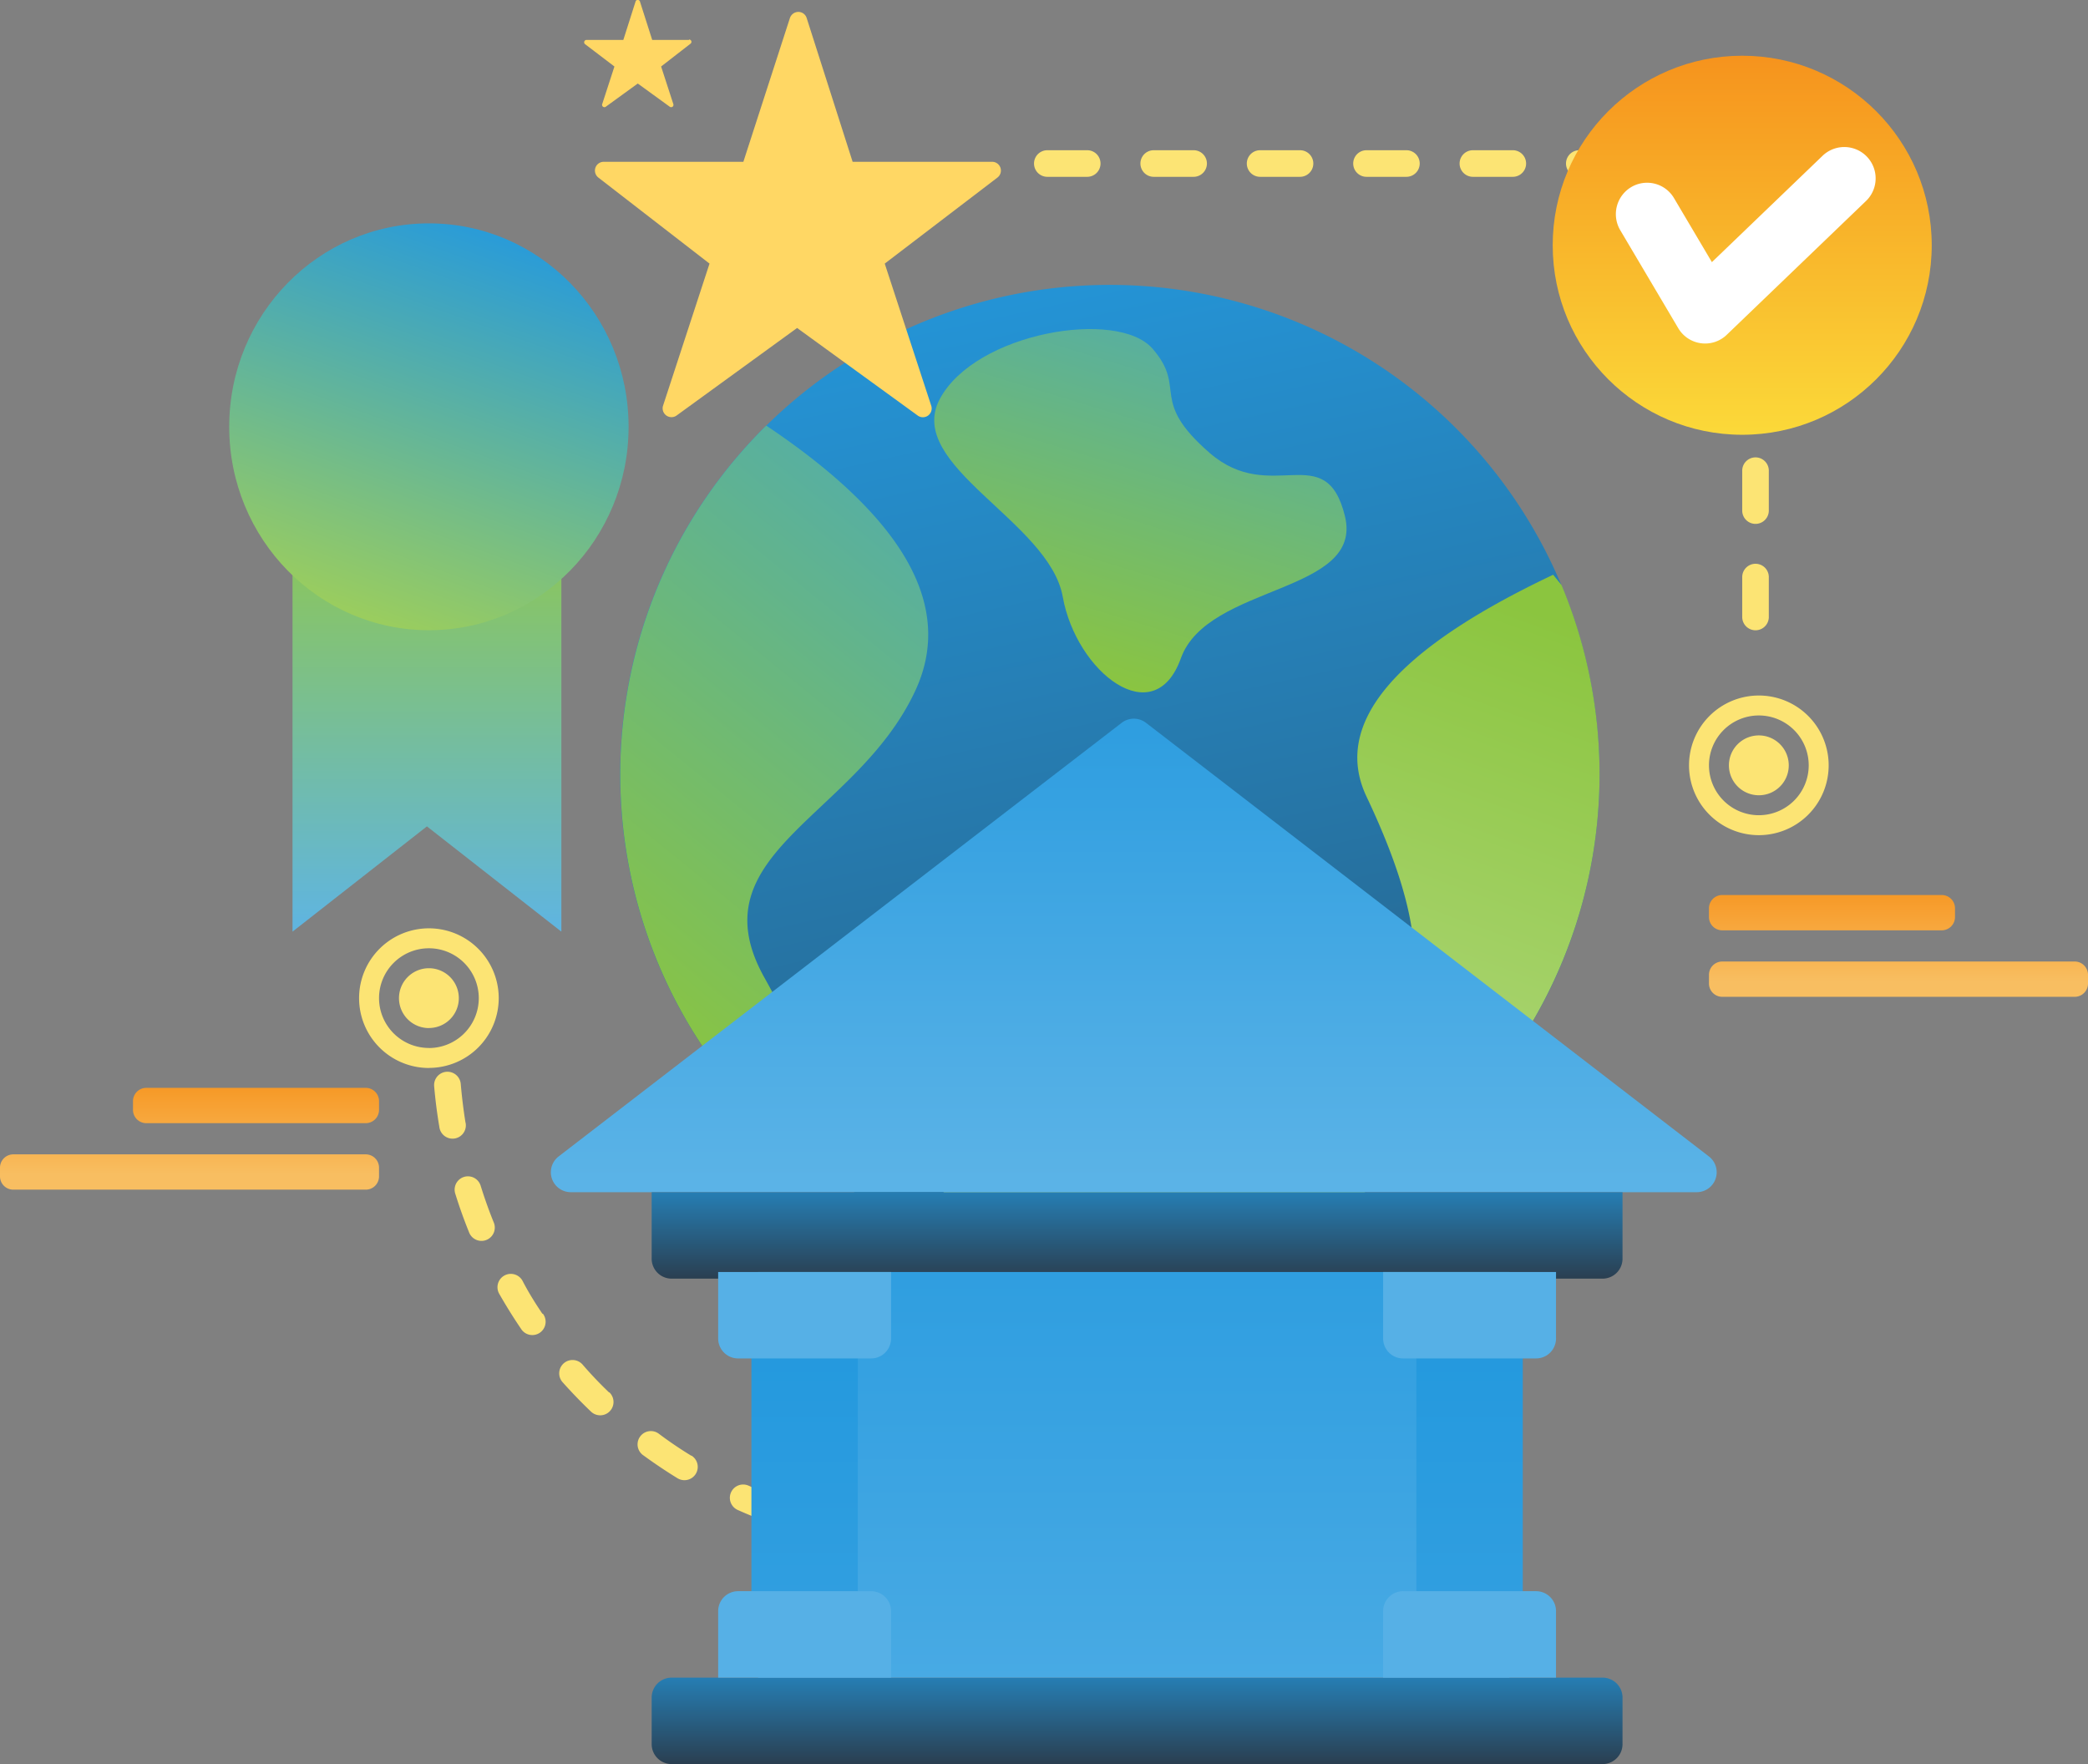 <svg viewBox="0 0 314 265.28" xmlns="http://www.w3.org/2000/svg" xmlns:xlink="http://www.w3.org/1999/xlink"><rect x="0" y="0" width="314" height="265.28" fill="#808080" stroke="none"/><filter id="a" color-interpolation-filters="sRGB" filterUnits="userSpaceOnUse" height="32766" width="20" x="160" y="-8329.81"><feFlood flood-color="#fff" result="bg"/><feBlend in="SourceGraphic" in2="bg"/></filter><mask id="b" height="32766" maskUnits="userSpaceOnUse" width="20" x="160" y="-8329.81"><g filter="url(#a)"/></mask><linearGradient id="c" gradientTransform="matrix(20 0 0 -34.3 2155 18735.71)" gradientUnits="userSpaceOnUse" x1="-99.25" x2="-99.25" y1="543.43" y2="541.07"><stop offset="0" stop-color="#242424"/><stop offset="1" stop-color="#fff"/></linearGradient><filter id="d" color-interpolation-filters="sRGB" filterUnits="userSpaceOnUse" height="32766" width="43" x="149" y="-8329.81"><feFlood flood-color="#fff" result="bg"/><feBlend in="SourceGraphic" in2="bg"/></filter><mask id="e" height="32766" maskUnits="userSpaceOnUse" width="43" x="149" y="-8329.81"><g filter="url(#d)"/></mask><linearGradient id="f" gradientTransform="matrix(43 0 0 -43 4559 23523.3)" x1="-102.06" x2="-102.06" xlink:href="#c" y1="545.15" y2="542.79"/><linearGradient id="g" gradientTransform="matrix(43 0 0 -41 4559 22504.68)" x1="-102.06" x2="-102.06" xlink:href="#c" y1="544.05" y2="542.46"/><filter id="h" color-interpolation-filters="sRGB" filterUnits="userSpaceOnUse" height="32766" width="11.89" x="58.26" y="-8329.81"><feFlood flood-color="#fff" result="bg"/><feBlend in="SourceGraphic" in2="bg"/></filter><mask id="i" height="32766" maskUnits="userSpaceOnUse" width="11.89" x="58.26" y="-8329.81"><g filter="url(#h)"/></mask><linearGradient id="j" gradientTransform="matrix(6.92 0 0 -29.4 737.87 16141.97)" x1="-97.31" x2="-97.31" xlink:href="#c" y1="546.98" y2="544.25"/><filter id="k" color-interpolation-filters="sRGB" filterUnits="userSpaceOnUse" height="32766" width="36.27" x="46.36" y="-8329.81"><feFlood flood-color="#fff" result="bg"/><feBlend in="SourceGraphic" in2="bg"/></filter><mask id="l" height="32766" maskUnits="userSpaceOnUse" width="36.27" x="46.36" y="-8329.81"><g filter="url(#k)"/></mask><linearGradient id="m" gradientTransform="matrix(21.11 0 0 -21.51 2220.49 11776.69)" x1="-102.11" x2="-102.11" xlink:href="#c" y1="545.92" y2="543.19"/><linearGradient id="n" gradientTransform="matrix(154.36 0 0 -154.36 16190.91 84775.39)" gradientUnits="userSpaceOnUse" x1="-103.93" x2="-103.67" y1="549.01" y2="547.83"><stop offset="0" stop-color="#2499de"/><stop offset="1" stop-color="#285777"/></linearGradient><linearGradient id="o" gradientTransform="matrix(106.15 0 0 -108.6 11176.58 59614.4)" gradientUnits="userSpaceOnUse" x1="-103.27" x2="-103.61" y1="548.15" y2="547.2"><stop offset="0" stop-color="#8bc53f"/><stop offset="1" stop-color="#bbdd8e"/></linearGradient><linearGradient id="p" gradientTransform="matrix(48.56 0 0 -114.01 5081.18 62568.59)" gradientUnits="userSpaceOnUse" x1="-102.11" x2="-102.44" y1="548.3" y2="547.34"><stop offset="0" stop-color="#52adab"/><stop offset="1" stop-color="#8bc53f"/></linearGradient><linearGradient id="q" gradientTransform="matrix(64.98 0 0 -57.3 6855.53 31318.63)" gradientUnits="userSpaceOnUse" x1="-102.71" x2="-103.04" y1="545.75" y2="544.8"><stop offset="0" stop-color="#53ada9"/><stop offset="1" stop-color="#8bc53f"/></linearGradient><linearGradient id="r" gradientTransform="matrix(57 0 0 -15.31 6137 8274.91)" gradientUnits="userSpaceOnUse" x1="-102.66" x2="-102.66" y1="531.85" y2="530.85"><stop offset="0" stop-color="#f6931d"/><stop offset="1" stop-color="#f8be61"/></linearGradient><linearGradient id="s" gradientTransform="matrix(57 0 0 -15.31 5880 8303.91)" x1="-102.66" x2="-102.66" xlink:href="#r" y1="531.85" y2="530.85"/><linearGradient id="t" gradientTransform="matrix(175.37 0 0 -71.21 18392.41 39043.33)" gradientUnits="userSpaceOnUse" x1="-103.9" x2="-103.9" y1="546.74" y2="545.74"><stop offset="0" stop-color="#2f9ee0"/><stop offset="1" stop-color="#5db4e7"/></linearGradient><filter id="u" color-interpolation-filters="sRGB" filterUnits="userSpaceOnUse" height="34.3" width="20" x="160" y="132.28"><feFlood flood-color="#fff" result="bg"/><feBlend in="SourceGraphic" in2="bg"/></filter><mask id="v" height="34.3" maskUnits="userSpaceOnUse" width="20" x="160" y="132.28"><g filter="url(#u)" mask="url(#b)"><path d="m178 159.74a9.78 9.78 0 0 1 -5.43 2.6v2.07a2.22 2.22 0 0 1 -3.74 1.58 2.12 2.12 0 0 1 -.62-1.58v-2a15.74 15.74 0 0 1 -3.86-.84 12.7 12.7 0 0 1 -3.29-1.67 2.16 2.16 0 0 1 -.81-.81 2.66 2.66 0 0 1 .32-2.74 1.65 1.65 0 0 1 1.29-.69 3.63 3.63 0 0 1 1.71.58 14.73 14.73 0 0 0 3.17 1.43 10.94 10.94 0 0 0 3.14.46 5.8 5.8 0 0 0 3.34-.82 2.65 2.65 0 0 0 1.16-2.31 1.85 1.85 0 0 0 -.67-1.48 4.86 4.86 0 0 0 -1.65-.91c-.65-.22-1.6-.5-2.83-.84a38 38 0 0 1 -4.43-1.38 7.42 7.42 0 0 1 -3-2.17 6 6 0 0 1 -1.26-4 6.9 6.9 0 0 1 2.09-5 9.76 9.76 0 0 1 5.46-2.69v-2.07a2.12 2.12 0 0 1 .62-1.58 2.17 2.17 0 0 1 3.74 1.58v2a13.52 13.52 0 0 1 6.13 2.47 2.11 2.11 0 0 1 .78.83 2.63 2.63 0 0 1 -.32 2.72 1.65 1.65 0 0 1 -1.29.69 2.5 2.5 0 0 1 -.74-.1 5.25 5.25 0 0 1 -1-.48 16.31 16.31 0 0 0 -2.66-1.41 7.71 7.71 0 0 0 -2.89-.47 5.17 5.17 0 0 0 -3.14.87 2.73 2.73 0 0 0 -1.18 2.32 2.13 2.13 0 0 0 .69 1.65 4.77 4.77 0 0 0 1.74 1c.7.24 1.68.52 2.94.83a34.53 34.53 0 0 1 4.34 1.33 7.14 7.14 0 0 1 2.9 2.14 6 6 0 0 1 1.22 3.94 6.73 6.73 0 0 1 -1.97 4.95z" fill="url(#c)"/></g></mask><linearGradient id="w" gradientTransform="matrix(20 0 0 -34.3 2155 18735.71)" gradientUnits="userSpaceOnUse" x1="-99.25" x2="-99.25" y1="543.43" y2="541.07"><stop offset="0" stop-color="#fef7d7"/><stop offset="1" stop-color="#fffced"/></linearGradient><filter id="x" color-interpolation-filters="sRGB" filterUnits="userSpaceOnUse" height="43" width="43" x="149" y="128.28"><feFlood flood-color="#fff" result="bg"/><feBlend in="SourceGraphic" in2="bg"/></filter><mask id="y" height="43" maskUnits="userSpaceOnUse" width="43" x="149" y="128.28"><g filter="url(#x)" mask="url(#e)"><path d="m170.5 171.28a21.5 21.5 0 1 1 21.5-21.5 21.5 21.5 0 0 1 -21.5 21.5zm0-3a18.5 18.5 0 1 0 -18.5-18.5 18.5 18.5 0 0 0 18.5 18.5z" fill="url(#f)"/></g></mask><linearGradient id="z" gradientTransform="matrix(43 0 0 -43 4559 23523.3)" x1="-102.06" x2="-102.06" xlink:href="#w" y1="545.15" y2="542.79"/><linearGradient id="A" gradientTransform="matrix(146 0 0 -13 15323 7050.02)" gradientUnits="userSpaceOnUse" x1="-103.78" x2="-103.78" y1="528.95" y2="527.52"><stop offset="0" stop-color="#2499de"/><stop offset="1" stop-color="#2a3f51"/></linearGradient><linearGradient id="B" gradientTransform="matrix(146 0 0 -13 15323 7123.02)" x1="-103.78" x2="-103.78" xlink:href="#A" y1="528.95" y2="527.52"/><linearGradient id="C" gradientTransform="matrix(113 0 0 -61 11874 33500.86)" x1="-103.57" x2="-103.57" xlink:href="#t" y1="546.06" y2="544.21"/><filter id="D" color-interpolation-filters="sRGB" filterUnits="userSpaceOnUse" height="41" width="43" x="149" y="211.28"><feFlood flood-color="#fff" result="bg"/><feBlend in="SourceGraphic" in2="bg"/></filter><mask id="E" height="41" maskUnits="userSpaceOnUse" width="43" x="149" y="211.28"><g filter="url(#D)" mask="url(#e)"><path d="m153 211.28h35a4 4 0 0 1 4 4v37h-43v-37a4 4 0 0 1 4-4z" fill="url(#g)"/></g></mask><linearGradient id="F" gradientTransform="matrix(43 0 0 -41 4559 22504.68)" x1="-102.06" x2="-102.06" xlink:href="#w" y1="544.05" y2="542.46"/><linearGradient id="G" gradientTransform="matrix(16 0 0 -37 1688 20293.44)" gradientUnits="userSpaceOnUse" x1="-97.94" x2="-97.94" y1="542.98" y2="540.24"><stop offset="0" stop-color="#2499de"/><stop offset="1" stop-color="#45a8e3"/></linearGradient><linearGradient id="H" gradientTransform="matrix(16 0 0 -37 1788 20293.44)" x1="-97.94" x2="-97.94" xlink:href="#G" y1="542.98" y2="540.24"/><linearGradient id="I" gradientTransform="matrix(57 0 0 -57 5903 31121.93)" gradientUnits="userSpaceOnUse" x1="-98.96" x2="-98.96" y1="545.85" y2="544.85"><stop offset="0" stop-color="#f6931d"/><stop offset="1" stop-color="#fbd939"/></linearGradient><linearGradient id="J" gradientTransform="matrix(23.54 0 0 -39.45 2474.4 21677.01)" gradientUnits="userSpaceOnUse" x1="-102.39" x2="-102.39" y1="547.58" y2="545.87"><stop offset="0" stop-color="#91c849"/><stop offset="1" stop-color="#5db4e7"/></linearGradient><filter id="K" color-interpolation-filters="sRGB" filterUnits="userSpaceOnUse" height="50.51" width="11.89" x="58.26" y="74.74"><feFlood flood-color="#fff" result="bg"/><feBlend in="SourceGraphic" in2="bg"/></filter><mask id="L" height="50.51" maskUnits="userSpaceOnUse" width="11.89" x="58.26" y="74.74"><g filter="url(#K)" mask="url(#i)"><path d="m70.15 125.26-6.06-5.38-5.83 5.18v-50.31h11.89z" fill="url(#j)"/></g></mask><linearGradient id="M" gradientTransform="matrix(6.92 0 0 -29.4 737.87 16141.97)" x1="-97.31" x2="-97.31" xlink:href="#w" y1="546.98" y2="544.25"/><linearGradient id="N" gradientTransform="matrix(34.96 0 0 -35.61 3667.78 19539.32)" gradientUnits="userSpaceOnUse" x1="-102.73" x2="-103.34" y1="547.78" y2="546.06"><stop offset="0" stop-color="#2499de"/><stop offset="1" stop-color="#9cce5c"/></linearGradient><filter id="O" color-interpolation-filters="sRGB" filterUnits="userSpaceOnUse" height="36.95" width="36.27" x="46.36" y="45.7"><feFlood flood-color="#fff" result="bg"/><feBlend in="SourceGraphic" in2="bg"/></filter><mask id="P" height="36.95" maskUnits="userSpaceOnUse" width="36.27" x="46.36" y="45.7"><g filter="url(#O)" mask="url(#l)"><ellipse cx="64.5" cy="64.17" fill="url(#m)" rx="18.14" ry="18.48"/></g></mask><linearGradient id="Q" gradientTransform="matrix(21.11 0 0 -21.51 2220.49 11776.69)" x1="-102.11" x2="-102.11" xlink:href="#w" y1="545.92" y2="543.19"/><path d="m264.5 119.59a4.5 4.5 0 1 1 4.5-4.5 4.49 4.49 0 0 1 -4.5 4.5zm0 3a7.5 7.5 0 1 0 -7.5-7.5 7.5 7.5 0 0 0 7.5 7.5zm0 3a10.5 10.5 0 1 1 10.5-10.5 10.5 10.5 0 0 1 -10.5 10.5zm-107-99a2 2 0 0 1 0-4h6a2 2 0 0 1 0 4zm16 0a2 2 0 0 1 0-4h6a2 2 0 0 1 0 4zm16 0a2 2 0 0 1 0-4h6a2 2 0 0 1 0 4zm16 0a2 2 0 0 1 0-4h6a2 2 0 0 1 0 4zm16 0a2 2 0 0 1 0-4h6a2 2 0 0 1 0 4zm16 0a2 2 0 0 1 0-4h6a2 2 0 0 1 0 4zm14.8 1.32a2 2 0 1 1 2-3.48 18.34 18.34 0 0 1 5.11 4.37 2 2 0 1 1 -3.08 2.55 14.66 14.66 0 0 0 -4-3.44zm8.22 11.56a2 2 0 0 1 1.32-2.5 2 2 0 0 1 2.5 1.32 34.57 34.57 0 0 1 1.33 6.21 2 2 0 1 1 -4 .49 31.62 31.62 0 0 0 -1.12-5.52zm1.48 15.31a2 2 0 1 1 4 0v6a2 2 0 0 1 -4 0zm0 16a2 2 0 1 1 4 0v6a2 2 0 0 1 -4 0zm0 16a2 2 0 1 1 4 0v6a2 2 0 0 1 -4 0zm-49.1 142.81a2 2 0 0 1 0 4h-6a2 2 0 0 1 0-4zm-16 0a2 2 0 0 1 0 4h-6a2 2 0 0 1 0-4zm-16 0a2 2 0 0 1 0 4h-6a2 2 0 0 1 0-4zm-16 0a2 2 0 0 1 0 4h-6a2 2 0 0 1 0-4zm-16 0a2 2 0 0 1 0 4h-6a2 2 0 0 1 0-4zm-15.75-.53a2 2 0 1 1 -.48 4c-2-.25-4.07-.57-6.08-1a2 2 0 1 1 .8-3.92c1.9.37 3.82.69 5.76.92zm-15.15-3.51a2 2 0 0 1 -1.32 3.78q-2.91-1-5.73-2.26a2 2 0 0 1 1.62-3.66q2.66 1.18 5.43 2.14zm-14-6.65a2 2 0 0 1 -2.09 3.41c-1.75-1.07-3.46-2.22-5.12-3.43a2 2 0 1 1 2.35-3.23q2.31 1.73 4.8 3.25zm-12.36-9.52a2 2 0 1 1 -2.76 2.9c-1.49-1.42-2.91-2.9-4.28-4.43a2 2 0 1 1 3-2.66q1.87 2.17 3.98 4.19zm-10-11.83a2 2 0 1 1 -3.3 2.25c-1.16-1.7-2.24-3.45-3.26-5.23a2 2 0 0 1 3.48-2c.88 1.71 1.91 3.37 3 4.98zm-7.4-13.75a2 2 0 1 1 -3.71 1.49c-.77-1.9-1.46-3.84-2.07-5.8a2 2 0 1 1 3.82-1.19c.58 1.86 1.23 3.7 1.96 5.5zm-4.23-15a2 2 0 1 1 -3.94.66q-.51-3-.78-6.11a2 2 0 1 1 4-.35q.25 2.92.71 5.79zm-5.51-14.2a4.5 4.5 0 1 1 4.5-4.5 4.49 4.49 0 0 1 -4.5 4.49zm0 3a7.5 7.5 0 1 0 -7.5-7.5 7.5 7.5 0 0 0 7.5 7.49zm0 3a10.5 10.5 0 1 1 10.5-10.51 10.5 10.5 0 0 1 -10.5 10.5z" fill="#fce474"/><path d="m111.32 164.79a73.64 73.64 0 1 1 103.89 7.27 73.64 73.64 0 0 1 -103.89-7.27z" fill="url(#n)"/><path d="m234.84 88a73.67 73.67 0 0 1 -95.43 96.79l-.15-2.29q12.87-16.22 25.09-19.27c12.22-3 5.34 18.16 19 14.35s2.17-14.25 18.43-18.77 11.54-22.52 3.73-39q-7.8-16.42 28.06-33.38z" fill="url(#o)"/><path d="m115.23 64q31.26 20.94 22.4 39.9c-8.86 19-33.17 24.42-22.65 43.16q10.51 18.74 5.7 25.72l-1.72-.39a73.7 73.7 0 0 1 -3.73-108.39z" fill="url(#p)"/><path d="m181.91 68.11c9.24 8 17.44-2.27 20.34 9.48s-20.65 10.19-24.67 21.41-15.73 2.1-17.76-9.26-23.82-19.74-18.49-29.74 26.74-13.62 32-7.56-.66 7.64 8.58 15.67z" fill="url(#q)"/><path d="m259 134.59h33a2 2 0 0 1 2 2v1.31a2 2 0 0 1 -2 2h-33a2 2 0 0 1 -2-2v-1.31a2 2 0 0 1 2-2zm0 10h53a2 2 0 0 1 2 2v1.31a2 2 0 0 1 -2 2h-53a2 2 0 0 1 -2-2v-1.31a2 2 0 0 1 2-2z" fill="url(#r)"/><path d="m22 163.59h33a2 2 0 0 1 2 2v1.31a2 2 0 0 1 -2 2h-33a2 2 0 0 1 -2-2v-1.31a2 2 0 0 1 2-2zm-20 10h53a2 2 0 0 1 2 2v1.31a2 2 0 0 1 -2 2h-53a2 2 0 0 1 -2-2v-1.31a2 2 0 0 1 2-2z" fill="url(#s)"/><path d="m172.33 108.69 84.67 65.22a3 3 0 0 1 -1.83 5.37h-169.36a3 3 0 0 1 -1.81-5.37l84.69-65.22a3 3 0 0 1 3.64 0z" fill="url(#t)"/><g mask="url(#v)"><path d="m178 159.74a9.78 9.78 0 0 1 -5.43 2.6v2.07a2.22 2.22 0 0 1 -3.74 1.58 2.12 2.12 0 0 1 -.62-1.58v-2a15.74 15.74 0 0 1 -3.86-.84 12.7 12.7 0 0 1 -3.29-1.67 2.16 2.16 0 0 1 -.81-.81 2.66 2.66 0 0 1 .32-2.74 1.65 1.65 0 0 1 1.29-.69 3.63 3.63 0 0 1 1.71.58 14.73 14.73 0 0 0 3.17 1.43 10.94 10.94 0 0 0 3.14.46 5.8 5.8 0 0 0 3.34-.82 2.65 2.65 0 0 0 1.16-2.31 1.85 1.85 0 0 0 -.67-1.48 4.86 4.86 0 0 0 -1.65-.91c-.65-.22-1.6-.5-2.83-.84a38 38 0 0 1 -4.43-1.38 7.42 7.42 0 0 1 -3-2.17 6 6 0 0 1 -1.26-4 6.9 6.9 0 0 1 2.09-5 9.76 9.76 0 0 1 5.46-2.69v-2.07a2.12 2.12 0 0 1 .62-1.58 2.17 2.17 0 0 1 3.74 1.58v2a13.52 13.52 0 0 1 6.13 2.47 2.11 2.11 0 0 1 .78.83 2.63 2.63 0 0 1 -.32 2.72 1.65 1.65 0 0 1 -1.29.69 2.5 2.5 0 0 1 -.74-.1 5.25 5.25 0 0 1 -1-.48 16.31 16.31 0 0 0 -2.66-1.41 7.71 7.71 0 0 0 -2.89-.47 5.17 5.17 0 0 0 -3.14.87 2.73 2.73 0 0 0 -1.18 2.32 2.13 2.13 0 0 0 .69 1.65 4.77 4.77 0 0 0 1.74 1c.7.24 1.68.52 2.94.83a34.53 34.53 0 0 1 4.34 1.33 7.14 7.14 0 0 1 2.9 2.14 6 6 0 0 1 1.22 3.94 6.73 6.73 0 0 1 -1.97 4.95z" fill="url(#w)" opacity=".97"/></g><g mask="url(#y)"><path d="m170.5 171.28a21.5 21.5 0 1 1 21.5-21.5 21.5 21.5 0 0 1 -21.5 21.5zm0-3a18.5 18.5 0 1 0 -18.5-18.5 18.5 18.5 0 0 0 18.5 18.5z" fill="url(#z)" opacity=".97"/></g><path d="m98 179.28h146v10a3 3 0 0 1 -3 3h-140a3 3 0 0 1 -3-3z" fill="url(#A)"/><path d="m101 252.28h140a3 3 0 0 1 3 3v7a3 3 0 0 1 -3 3h-140a3 3 0 0 1 -3-3v-7a3 3 0 0 1 3-3z" fill="url(#B)"/><path d="m114 191.28h113v61h-113z" fill="url(#C)"/><g mask="url(#E)"><path d="m153 211.28h35a4 4 0 0 1 4 4v37h-43v-37a4 4 0 0 1 4-4z" fill="url(#F)" opacity=".97"/></g><path d="m113 203.28h16v37h-16z" fill="url(#G)"/><path d="m213 203.28h16v37h-16z" fill="url(#H)"/><path d="m108 191.28h26v10a3 3 0 0 1 -3 3h-20a3 3 0 0 1 -3-3zm100 0h26v10a3 3 0 0 1 -3 3h-20a3 3 0 0 1 -3-3zm-97 48h20a3 3 0 0 1 3 3v10h-26v-10a3 3 0 0 1 3-3zm100 0h20a3 3 0 0 1 3 3v10h-26v-10a3 3 0 0 1 3-3z" fill="#56b0e6"/><circle cx="262" cy="36.88" fill="url(#I)" r="28.5"/><path d="m274.1 23.41a4.71 4.71 0 0 1 6.5 6.83l-20.93 20.11a4.69 4.69 0 0 1 -7.29-1l-8.72-14.73a4.74 4.74 0 0 1 1.64-6.48 4.69 4.69 0 0 1 6.44 1.65l5.7 9.63z" fill="#fff"/><path d="m149.22 24.33h-21l-6.91-21.62a1.31 1.31 0 0 0 -1.67-.85 1.36 1.36 0 0 0 -.85.85l-7 21.62h-21a1.32 1.32 0 0 0 -1.32 1.32 1.34 1.34 0 0 0 .51 1.05l16.72 12.94-7 21.4a1.33 1.33 0 0 0 2 1.48l18.17-13.2 18.18 13.2a1.32 1.32 0 0 0 2-1.48l-7-21.4 16.95-12.94a1.32 1.32 0 0 0 -.81-2.37z" fill="#ffd764"/><path d="m103.63 6h-5.55l-1.84-5.76a.35.35 0 0 0 -.44-.24.32.32 0 0 0 -.22.22l-1.84 5.78h-5.55a.36.36 0 0 0 -.22.63l4.43 3.37-1.84 5.66a.35.35 0 0 0 .22.44.33.33 0 0 0 .32-.05l4.81-3.49 4.81 3.49a.35.35 0 0 0 .49-.07.36.36 0 0 0 .05-.32l-1.84-5.66 4.42-3.43a.35.35 0 0 0 -.21-.63z" fill="#ffd764"/><path d="m43.99 72.32h40.43v67.78l-20.22-15.83-20.21 15.83z" fill="url(#J)"/><g mask="url(#L)"><path d="m70.15 125.26-6.06-5.38-5.83 5.18v-50.31h11.89z" fill="url(#M)" opacity=".97"/></g><ellipse cx="64.5" cy="64.18" fill="url(#N)" rx="30.03" ry="30.59"/><g mask="url(#P)"><ellipse cx="64.5" cy="64.17" fill="url(#Q)" opacity=".97" rx="18.14" ry="18.48"/></g></svg>